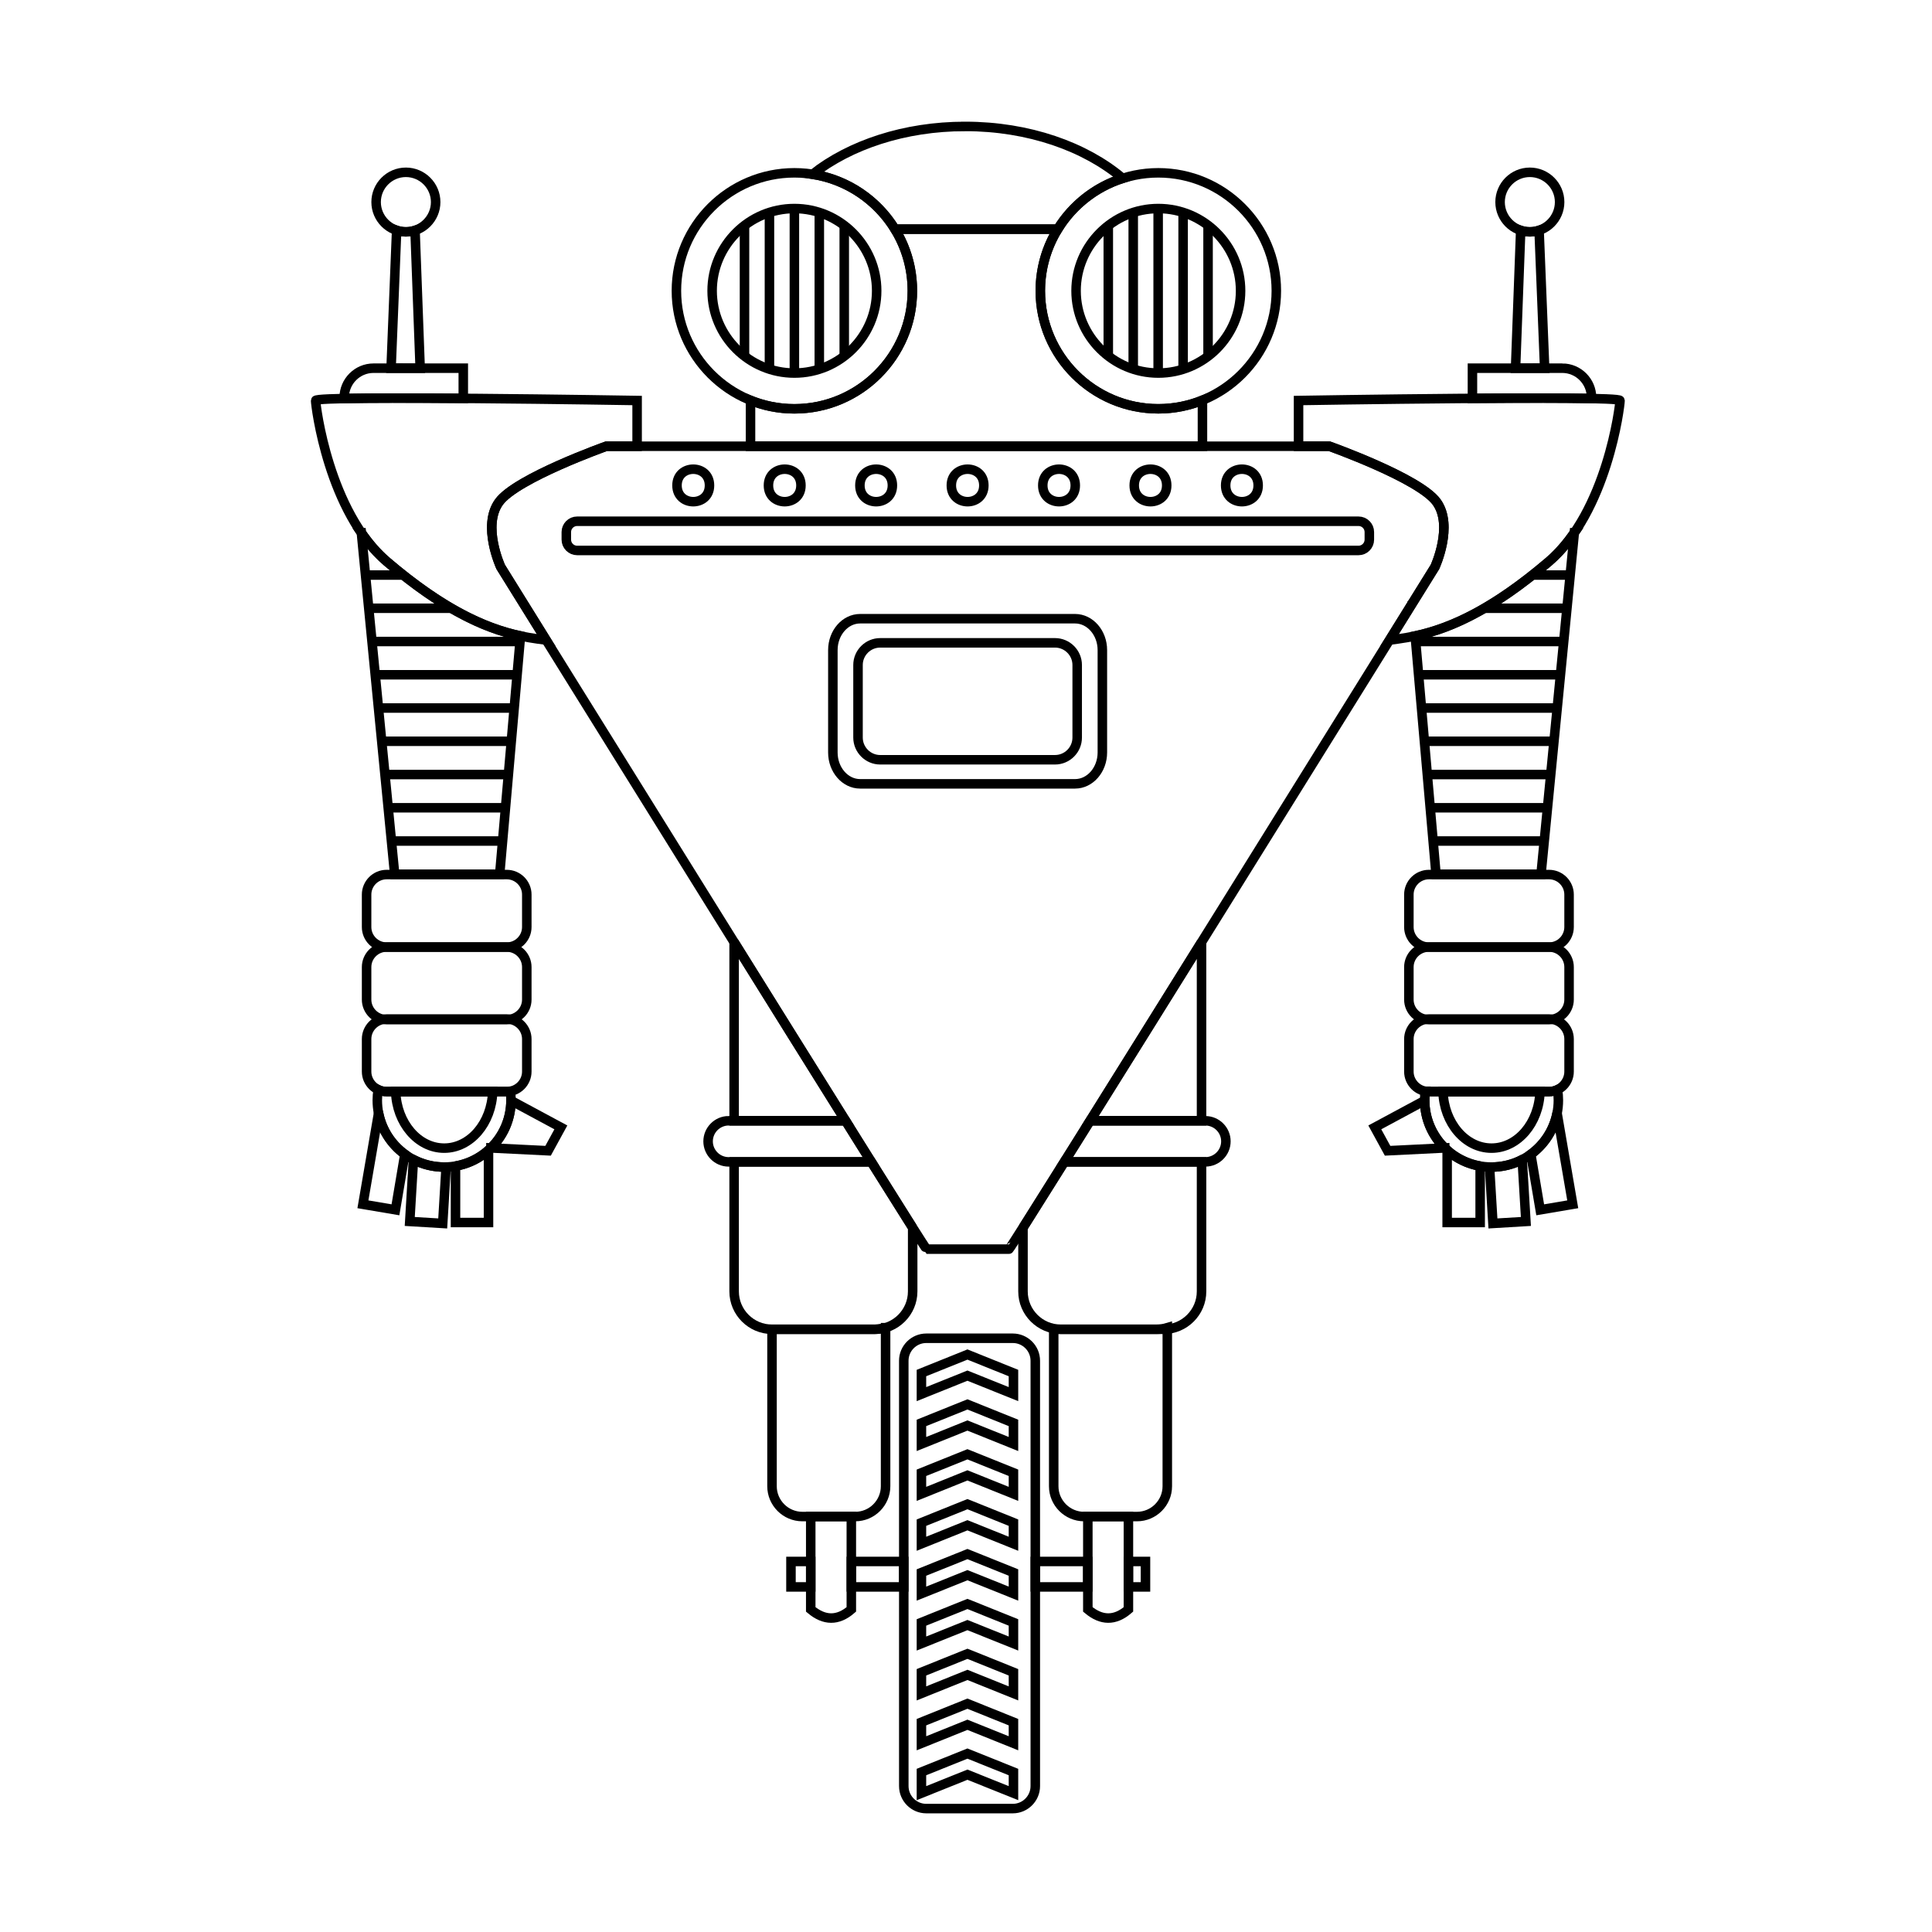 <?xml version="1.0" encoding="UTF-8"?>
<!-- Uploaded to: SVG Repo, www.svgrepo.com, Generator: SVG Repo Mixer Tools -->
<svg width="800px" height="800px" version="1.1" viewBox="144 144 512 512" xmlns="http://www.w3.org/2000/svg">
 <g fill="none" stroke="#000000" stroke-miterlimit="2.613" stroke-width=".5">
  <path transform="matrix(5.038 0 0 5.038 148.09 148.09)" d="m40.975 20.692c3.419 0 6.206-2.787 6.206-6.207 0-3.418-2.787-6.206-6.206-6.206-3.418 0-6.206 2.788-6.206 6.206 0 3.42 2.788 6.207 6.206 6.207z"/>
  <path transform="matrix(5.038 0 0 5.038 148.09 148.09)" d="m40.975 18.812c2.383 0 4.328-1.943 4.328-4.327 0-2.383-1.945-4.327-4.328-4.327-2.383 0-4.327 1.945-4.327 4.327 0 2.384 1.945 4.327 4.327 4.327z"/>
  <path transform="matrix(5.038 0 0 5.038 148.09 148.09)" d="m46.266 11.241h8.56c-0.579 0.944-0.915 2.055-0.915 3.245 0 3.428 2.78 6.206 6.207 6.206 0.821 0 1.606-0.161 2.322-0.45v2.419l-11.887 7.75e-4h-11.886v-2.412c0.714 0.286 1.491 0.444 2.307 0.444 3.428 0 6.206-2.778 6.206-6.206 0-1.191-0.333-2.301-0.914-3.246z"/>
  <path transform="matrix(5.038 0 0 5.038 148.09 148.09)" d="m49.955 5.838c3.34 0 6.323 1.065 8.287 2.731-1.434 0.454-2.642 1.416-3.416 2.673h-8.56c-0.934-1.519-2.502-2.604-4.335-2.889 1.962-1.541 4.83-2.514 8.024-2.514z"/>
  <path transform="matrix(5.038 0 0 5.038 148.09 148.09)" d="m60.119 20.692c3.419 0 6.207-2.787 6.207-6.207 0-3.418-2.788-6.206-6.207-6.206-3.418 0-6.207 2.788-6.207 6.206 0 3.42 2.789 6.207 6.207 6.207z"/>
  <path transform="matrix(5.038 0 0 5.038 148.09 148.09)" d="m60.119 18.812c2.383 0 4.327-1.943 4.327-4.327 0-2.383-1.943-4.327-4.327-4.327-2.383 0-4.327 1.945-4.327 4.327 0 2.384 1.944 4.327 4.327 4.327z"/>
  <path transform="matrix(5.038 0 0 5.038 148.09 148.09)" d="m32.702 22.661v-2.405s-16.911-0.285-16.911 0c0 0.285 0.682 5.865 3.758 8.485 3.075 2.619 5.41 3.643 7.46 3.985 0.311 0.052 0.616 0.097 0.911 0.136l-2.393-3.852s-0.997-2.163-0.086-3.416c0.911-1.253 5.638-2.932 5.638-2.932z"/>
  <path transform="matrix(5.038 0 0 5.038 148.09 148.09)" d="m18.197 27.212 1.752 17.965h5.524l1.095-12.537c-1.943-0.412-4.161-1.468-7.018-3.901-0.516-0.44-0.964-0.961-1.353-1.527zm8.527 3.724v-0.002z"/>
  <path transform="matrix(5.038 0 0 5.038 148.09 148.09)" d="m18.774 32.933h7.769"/>
  <path transform="matrix(5.038 0 0 5.038 148.09 148.09)" d="m18.774 31.184h4.154"/>
  <path transform="matrix(5.038 0 0 5.038 148.09 148.09)" d="m18.424 29.437h1.971"/>
  <path transform="matrix(5.038 0 0 5.038 148.09 148.09)" d="m18.774 34.683h7.769"/>
  <path transform="matrix(5.038 0 0 5.038 148.09 148.09)" d="m19.056 36.432h7.206"/>
  <path transform="matrix(5.038 0 0 5.038 148.09 148.09)" d="m19.266 38.181h6.785"/>
  <path transform="matrix(5.038 0 0 5.038 148.09 148.09)" d="m19.35 39.931h6.615"/>
  <path transform="matrix(5.038 0 0 5.038 148.09 148.09)" d="m19.606 41.679h6.104"/>
  <path transform="matrix(5.038 0 0 5.038 148.09 148.09)" d="m19.796 43.428h5.725"/>
  <path transform="matrix(5.038 0 0 5.038 148.09 148.09)" d="m19.525 45.192h6.321c0.579 0 1.053 0.474 1.053 1.053v1.709c0 0.579-0.474 1.054-1.053 1.054h-6.321c-0.579 0-1.053-0.475-1.053-1.054v-1.709c0-0.579 0.474-1.053 1.053-1.053z"/>
  <path transform="matrix(5.038 0 0 5.038 148.09 148.09)" d="m19.525 49.006h6.321c0.579 0 1.053 0.474 1.053 1.053v1.71c0 0.579-0.474 1.053-1.053 1.053h-6.321c-0.579 0-1.053-0.474-1.053-1.053v-1.71c0-0.579 0.474-1.053 1.053-1.053z"/>
  <path transform="matrix(5.038 0 0 5.038 148.09 148.09)" d="m19.525 52.792h6.321c0.579 0 1.053 0.474 1.053 1.053v1.71c0 0.579-0.474 1.053-1.053 1.053h-6.321c-0.579 0-1.053-0.474-1.053-1.053v-1.71c0-0.58 0.474-1.053 1.053-1.053z"/>
  <path transform="matrix(5.038 0 0 5.038 148.09 148.09)" d="m20.937 60.187-0.195 3.253 1.734 0.104 0.178-2.966-0.102 7.76e-4c-0.582 0-1.13-0.142-1.614-0.392z"/>
  <path transform="matrix(5.038 0 0 5.038 148.09 148.09)" d="m23.149 60.527v2.969h1.736v-3.805c-0.479 0.426-1.076 0.723-1.736 0.837z"/>
  <path transform="matrix(5.038 0 0 5.038 148.09 148.09)" d="m25.013 59.573 3.005 0.148 0.673-1.23-2.623-1.411c-0.005 0.977-0.409 1.859-1.055 2.494z"/>
  <path transform="matrix(5.038 0 0 5.038 148.09 148.09)" d="m26.036 56.59c0.022 0.155 0.031 0.312 0.031 0.473 0 1.942-1.573 3.515-3.515 3.515-1.942 0-3.517-1.574-3.517-3.515 0-0.189 0.016-0.374 0.044-0.554 0.136 0.064 0.287 0.099 0.447 0.099h6.321c0.065 0 0.128-0.006 0.189-0.018z"/>
  <path transform="matrix(5.038 0 0 5.038 148.09 148.09)" d="m19.101 57.745-0.823 4.792 1.712 0.29 0.493-2.921c-0.701-0.512-1.207-1.276-1.381-2.16z"/>
  <path transform="matrix(5.038 0 0 5.038 148.09 148.09)" d="m47.197 63.767v3.353c0 1.096-0.896 1.992-1.992 1.992h-5.407c-1.096 0-1.993-0.896-1.993-1.992v-6.814h7.154l0.059-0.002c0.92 1.469 1.671 2.662 2.179 3.464zm-9.392-5.623v-9.395c2.106 3.38 4.159 6.674 5.862 9.395z"/>
  <path transform="matrix(5.038 0 0 5.038 148.09 148.09)" d="m45.772 69.028v8.339c0 0.877-0.716 1.595-1.594 1.595h-2.785c-0.878 0-1.595-0.718-1.595-1.595v-8.256h5.407c0.198 0 0.388-0.029 0.568-0.083z"/>
  <path transform="matrix(5.038 0 0 5.038 148.09 148.09)" d="m40.975 10.159v8.654"/>
  <path transform="matrix(5.038 0 0 5.038 148.09 148.09)" d="m39.663 10.36v8.251"/>
  <path transform="matrix(5.038 0 0 5.038 148.09 148.09)" d="m38.351 11.098v6.775"/>
  <path transform="matrix(5.038 0 0 5.038 148.09 148.09)" d="m42.286 10.36v8.251"/>
  <path transform="matrix(5.038 0 0 5.038 148.09 148.09)" d="m43.598 11.045v6.883"/>
  <path transform="matrix(5.038 0 0 5.038 148.09 148.09)" d="m60.11 10.159v8.654"/>
  <path transform="matrix(5.038 0 0 5.038 148.09 148.09)" d="m58.799 10.36v8.251"/>
  <path transform="matrix(5.038 0 0 5.038 148.09 148.09)" d="m57.487 11.098v6.775"/>
  <path transform="matrix(5.038 0 0 5.038 148.09 148.09)" d="m61.423 10.36v8.251"/>
  <path transform="matrix(5.038 0 0 5.038 148.09 148.09)" d="m62.735 11.045v6.883"/>
  <path transform="matrix(5.038 0 0 5.038 148.09 148.09)" d="m25.105 56.608c-0.055 1.655-1.177 2.975-2.552 2.975-1.376-7.75e-4 -2.499-1.321-2.552-2.975z"/>
  <path transform="matrix(5.038 0 0 5.038 148.09 148.09)" d="m49.916 64.895h2.349c0.113 0 22.405-35.886 22.405-35.886s0.997-2.163 0.086-3.416c-0.911-1.253-5.638-2.932-5.638-2.932h-38.041s-4.726 1.679-5.638 2.932c-0.911 1.253 0.086 3.416 0.086 3.416s22.292 35.886 22.405 35.886z"/>
  <path transform="matrix(5.038 0 0 5.038 148.09 148.09)" d="m67.495 22.661v-2.405s16.911-0.285 16.911 0c0 0.285-0.682 5.865-3.758 8.485-3.075 2.619-5.41 3.643-7.459 3.985-0.312 0.052-0.617 0.097-0.912 0.136l2.393-3.852s0.997-2.163 0.086-3.416c-0.911-1.253-5.638-2.932-5.638-2.932z"/>
  <path transform="matrix(5.038 0 0 5.038 148.09 148.09)" d="m82.001 27.212-1.752 17.965h-5.523l-1.096-12.537c1.943-0.412 4.161-1.468 7.018-3.901 0.516-0.44 0.963-0.961 1.353-1.527zm-8.527 3.724v-7.76e-4l7.76e-4 -7.75e-4z"/>
  <path transform="matrix(5.038 0 0 5.038 148.09 148.09)" d="m81.423 32.933h-7.768"/>
  <path transform="matrix(5.038 0 0 5.038 148.09 148.09)" d="m81.423 31.184h-4.153"/>
  <path transform="matrix(5.038 0 0 5.038 148.09 148.09)" d="m81.772 29.437h-1.97"/>
  <path transform="matrix(5.038 0 0 5.038 148.09 148.09)" d="m81.423 34.683h-7.768"/>
  <path transform="matrix(5.038 0 0 5.038 148.09 148.09)" d="m81.142 36.432h-7.206"/>
  <path transform="matrix(5.038 0 0 5.038 148.09 148.09)" d="m80.932 38.181h-6.785"/>
  <path transform="matrix(5.038 0 0 5.038 148.09 148.09)" d="m80.847 39.931h-6.615"/>
  <path transform="matrix(5.038 0 0 5.038 148.09 148.09)" d="m80.591 41.679h-6.104"/>
  <path transform="matrix(5.038 0 0 5.038 148.09 148.09)" d="m80.401 43.428h-5.726"/>
  <path transform="matrix(5.038 0 0 5.038 148.09 148.09)" d="m80.672 45.192h-6.321c-0.579 0-1.053 0.474-1.053 1.053v1.709c0 0.579 0.474 1.054 1.053 1.054h6.321c0.58 0 1.053-0.475 1.053-1.054v-1.709c0-0.579-0.473-1.053-1.053-1.053z"/>
  <path transform="matrix(5.038 0 0 5.038 148.09 148.09)" d="m80.672 49.006h-6.321c-0.579 0-1.053 0.474-1.053 1.053v1.71c0 0.579 0.474 1.053 1.053 1.053h6.321c0.58 0 1.053-0.474 1.053-1.053v-1.71c0-0.579-0.473-1.053-1.053-1.053z"/>
  <path transform="matrix(5.038 0 0 5.038 148.09 148.09)" d="m80.672 52.792h-6.321c-0.579 0-1.053 0.474-1.053 1.053v1.71c0 0.579 0.474 1.053 1.053 1.053h6.321c0.58 0 1.053-0.474 1.053-1.053v-1.71c0-0.58-0.473-1.053-1.053-1.053z"/>
  <path transform="matrix(5.038 0 0 5.038 148.09 148.09)" d="m79.259 60.187 0.195 3.253-1.734 0.104-0.178-2.966 0.102 7.76e-4c0.582 0 1.131-0.142 1.614-0.392z"/>
  <path transform="matrix(5.038 0 0 5.038 148.09 148.09)" d="m77.048 60.527v2.969h-1.736v-3.805c0.479 0.426 1.075 0.723 1.736 0.837z"/>
  <path transform="matrix(5.038 0 0 5.038 148.09 148.09)" d="m75.184 59.573-3.005 0.148-0.673-1.23 2.623-1.411c0.005 0.977 0.409 1.859 1.055 2.494z"/>
  <path transform="matrix(5.038 0 0 5.038 148.09 148.09)" d="m74.161 56.59c-0.022 0.155-0.031 0.312-0.031 0.473 0 1.942 1.573 3.515 3.515 3.515 1.942 0 3.517-1.574 3.517-3.515 0-0.189-0.015-0.374-0.044-0.554-0.136 0.064-0.287 0.099-0.447 0.099h-6.321c-0.064 0-0.128-0.006-0.19-0.018z"/>
  <path transform="matrix(5.038 0 0 5.038 148.09 148.09)" d="m81.095 57.745 0.823 4.792-1.712 0.29-0.493-2.921c0.702-0.512 1.207-1.276 1.381-2.16z"/>
  <path transform="matrix(5.038 0 0 5.038 148.09 148.09)" d="m70.652 26.607h-41.105c-0.313 0-0.569 0.256-0.569 0.568v0.4c0 0.312 0.256 0.569 0.569 0.569h41.104c0.312 0 0.568-0.257 0.568-0.569v-0.4c7.75e-4 -0.312-0.255-0.568-0.568-0.568z"/>
  <path transform="matrix(5.038 0 0 5.038 148.09 148.09)" d="m53 63.767v3.353c0 1.096 0.896 1.992 1.992 1.992h5.407c1.096 0 1.993-0.896 1.993-1.992v-6.814h-7.214c-0.92 1.468-1.669 2.66-2.178 3.462zm9.392-5.623v-9.395c-2.106 3.38-4.159 6.674-5.862 9.395z"/>
  <path transform="matrix(5.038 0 0 5.038 148.09 148.09)" d="m75.093 56.608c0.053 1.655 1.175 2.975 2.552 2.975 1.377 0 2.498-1.32 2.552-2.975z"/>
  <path transform="matrix(5.038 0 0 5.038 148.09 148.09)" d="m60.591 69.028v8.339c0 0.877-0.716 1.595-1.594 1.595h-2.786c-0.877 0-1.595-0.718-1.595-1.595v-8.256h5.407c0.198 0 0.388-0.029 0.568-0.083z"/>
  <path transform="matrix(5.038 0 0 5.038 148.09 148.09)" d="m47.912 69.584h4.553c0.651 0 1.182 0.531 1.182 1.182v22.376c0 0.65-0.532 1.182-1.182 1.182h-4.553c-0.651 0-1.182-0.533-1.182-1.182l-7.75e-4 -22.376c0-0.651 0.533-1.182 1.183-1.182z"/>
  <path transform="matrix(5.038 0 0 5.038 148.09 148.09)" d="m41.835 78.962h2.135v4.885c-0.711 0.616-1.423 0.598-2.135 0z"/>
  <path transform="matrix(5.038 0 0 5.038 148.09 148.09)" d="m40.795 81.325h1.04v1.339h-1.04zm3.175 0h2.759v1.339h-2.759zm9.678 0h2.759v1.339h-2.759zm4.896 0h0.899v1.339h-0.899z"/>
  <path transform="matrix(5.038 0 0 5.038 148.09 148.09)" d="m56.411 78.962h2.135v4.885c-0.711 0.616-1.423 0.598-2.135 0z"/>
  <path transform="matrix(5.038 0 0 5.038 148.09 148.09)" d="m47.658 71.413 2.251-0.905 0.169-0.069 0.171 0.069 2.25 0.905v1.109l-2.421-0.972-2.42 0.972z"/>
  <path transform="matrix(5.038 0 0 5.038 148.09 148.09)" d="m47.658 74.037 2.251-0.906 0.169-0.068 0.171 0.068 2.25 0.906v1.11l-2.421-0.974-2.42 0.974z"/>
  <path transform="matrix(5.038 0 0 5.038 148.09 148.09)" d="m47.658 76.66 2.251-0.905 0.169-0.068 0.171 0.068 2.25 0.905v1.11l-2.421-0.974-2.42 0.974z"/>
  <path transform="matrix(5.038 0 0 5.038 148.09 148.09)" d="m47.658 79.284 2.251-0.906 0.169-0.067 0.171 0.067 2.25 0.906v1.11l-2.421-0.974-2.42 0.974z"/>
  <path transform="matrix(5.038 0 0 5.038 148.09 148.09)" d="m47.658 81.907 2.251-0.904 0.169-0.068 0.171 0.068 2.25 0.904v1.11l-2.421-0.972-2.42 0.972z"/>
  <path transform="matrix(5.038 0 0 5.038 148.09 148.09)" d="m47.658 84.533 2.251-0.906 0.169-0.067 0.171 0.067 2.25 0.906v1.109l-2.421-0.972-2.42 0.972z"/>
  <path transform="matrix(5.038 0 0 5.038 148.09 148.09)" d="m47.658 87.155 2.251-0.906 0.169-0.067 0.171 0.067 2.25 0.906v1.11l-2.421-0.974-2.42 0.974z"/>
  <path transform="matrix(5.038 0 0 5.038 148.09 148.09)" d="m47.658 89.779 2.251-0.906 0.169-0.068 0.171 0.068 2.25 0.906v1.11l-2.421-0.974-2.42 0.974z"/>
  <path transform="matrix(5.038 0 0 5.038 148.09 148.09)" d="m47.658 92.402 2.251-0.904 0.169-0.068 0.171 0.068 2.25 0.904v1.11l-2.421-0.972-2.42 0.972z"/>
  <path transform="matrix(5.038 0 0 5.038 148.09 148.09)" d="m45.489 33.003h9.195c0.643 0 1.167 0.526 1.167 1.167v3.816c0 0.643-0.524 1.168-1.167 1.168h-9.195c-0.642 0-1.167-0.526-1.167-1.168v-3.816c-7.75e-4 -0.642 0.525-1.167 1.167-1.167z"/>
  <path transform="matrix(5.038 0 0 5.038 148.09 148.09)" d="m44.433 31.734h11.306c0.79 0 1.436 0.742 1.436 1.649v5.389c0 0.906-0.646 1.648-1.436 1.648h-11.306c-0.79 0-1.434-0.742-1.434-1.648v-5.389c0-0.906 0.644-1.649 1.434-1.649z"/>
  <path transform="matrix(5.038 0 0 5.038 148.09 148.09)" d="m18.832 18.556h4.726v1.587c-2.438-0.018-4.797-0.022-6.262 0.008l-7.75e-4 -0.057c0-0.845 0.692-1.538 1.538-1.538z"/>
  <path transform="matrix(5.038 0 0 5.038 148.09 148.09)" d="m19.76 18.556 0.292-7.251c0.154 0.05 0.317 0.078 0.486 0.078s0.33-0.026 0.482-0.075l0.27 7.249z"/>
  <path transform="matrix(5.038 0 0 5.038 148.09 148.09)" d="m20.539 11.384c0.862 0 1.566-0.704 1.566-1.566 0-0.863-0.704-1.566-1.566-1.566s-1.566 0.703-1.566 1.566c0 0.862 0.704 1.566 1.566 1.566z"/>
  <path transform="matrix(5.038 0 0 5.038 148.09 148.09)" d="m81.368 18.556h-4.726v1.587c2.438-0.018 4.797-0.022 6.264 0.008v-0.057c0-0.845-0.692-1.538-1.538-1.538z"/>
  <path transform="matrix(5.038 0 0 5.038 148.09 148.09)" d="m80.44 18.556-0.292-7.251c-0.154 0.05-0.317 0.078-0.486 0.078s-0.33-0.026-0.482-0.075l-0.27 7.249z"/>
  <path transform="matrix(5.038 0 0 5.038 148.09 148.09)" d="m79.662 11.384c0.862 0 1.566-0.704 1.566-1.566 0-0.863-0.704-1.566-1.566-1.566-0.863 0-1.566 0.703-1.566 1.566 0 0.862 0.703 1.566 1.566 1.566z"/>
  <path transform="matrix(5.038 0 0 5.038 148.09 148.09)" d="m50.941 24.723c0 1.14-1.71 1.14-1.71 0 0-1.139 1.71-1.139 1.71 0"/>
  <path transform="matrix(5.038 0 0 5.038 148.09 148.09)" d="m46.13 24.723c0 1.14-1.709 1.14-1.709 0 0-1.139 1.709-1.139 1.709 0"/>
  <path transform="matrix(5.038 0 0 5.038 148.09 148.09)" d="m41.32 24.723c0 1.14-1.709 1.14-1.709 0 0-1.139 1.709-1.139 1.709 0"/>
  <path transform="matrix(5.038 0 0 5.038 148.09 148.09)" d="m36.509 24.723c0 1.14-1.709 1.14-1.709 0 0-1.139 1.709-1.139 1.709 0"/>
  <path transform="matrix(5.038 0 0 5.038 148.09 148.09)" d="m55.75 24.723c0 1.14-1.709 1.14-1.709 0 0-1.139 1.709-1.139 1.709 0"/>
  <path transform="matrix(5.038 0 0 5.038 148.09 148.09)" d="m60.56 24.723c0 1.14-1.709 1.14-1.709 0 0-1.139 1.709-1.139 1.709 0"/>
  <path transform="matrix(5.038 0 0 5.038 148.09 148.09)" d="m65.371 24.723c0 1.14-1.71 1.14-1.71 0 0-1.139 1.71-1.139 1.71 0"/>
  <path transform="matrix(5.038 0 0 5.038 148.09 148.09)" d="m37.517 58.144h6.149l1.351 2.159-0.059 0.002h-7.442c-0.594 0-1.08-0.486-1.08-1.08 7.76e-4 -0.595 0.488-1.082 1.081-1.082z"/>
  <path transform="matrix(5.038 0 0 5.038 148.09 148.09)" d="m56.53 58.144h6.063c0.595 0 1.08 0.486 1.08 1.081 0 0.594-0.485 1.08-1.08 1.08h-7.416z"/>
 </g>
</svg>